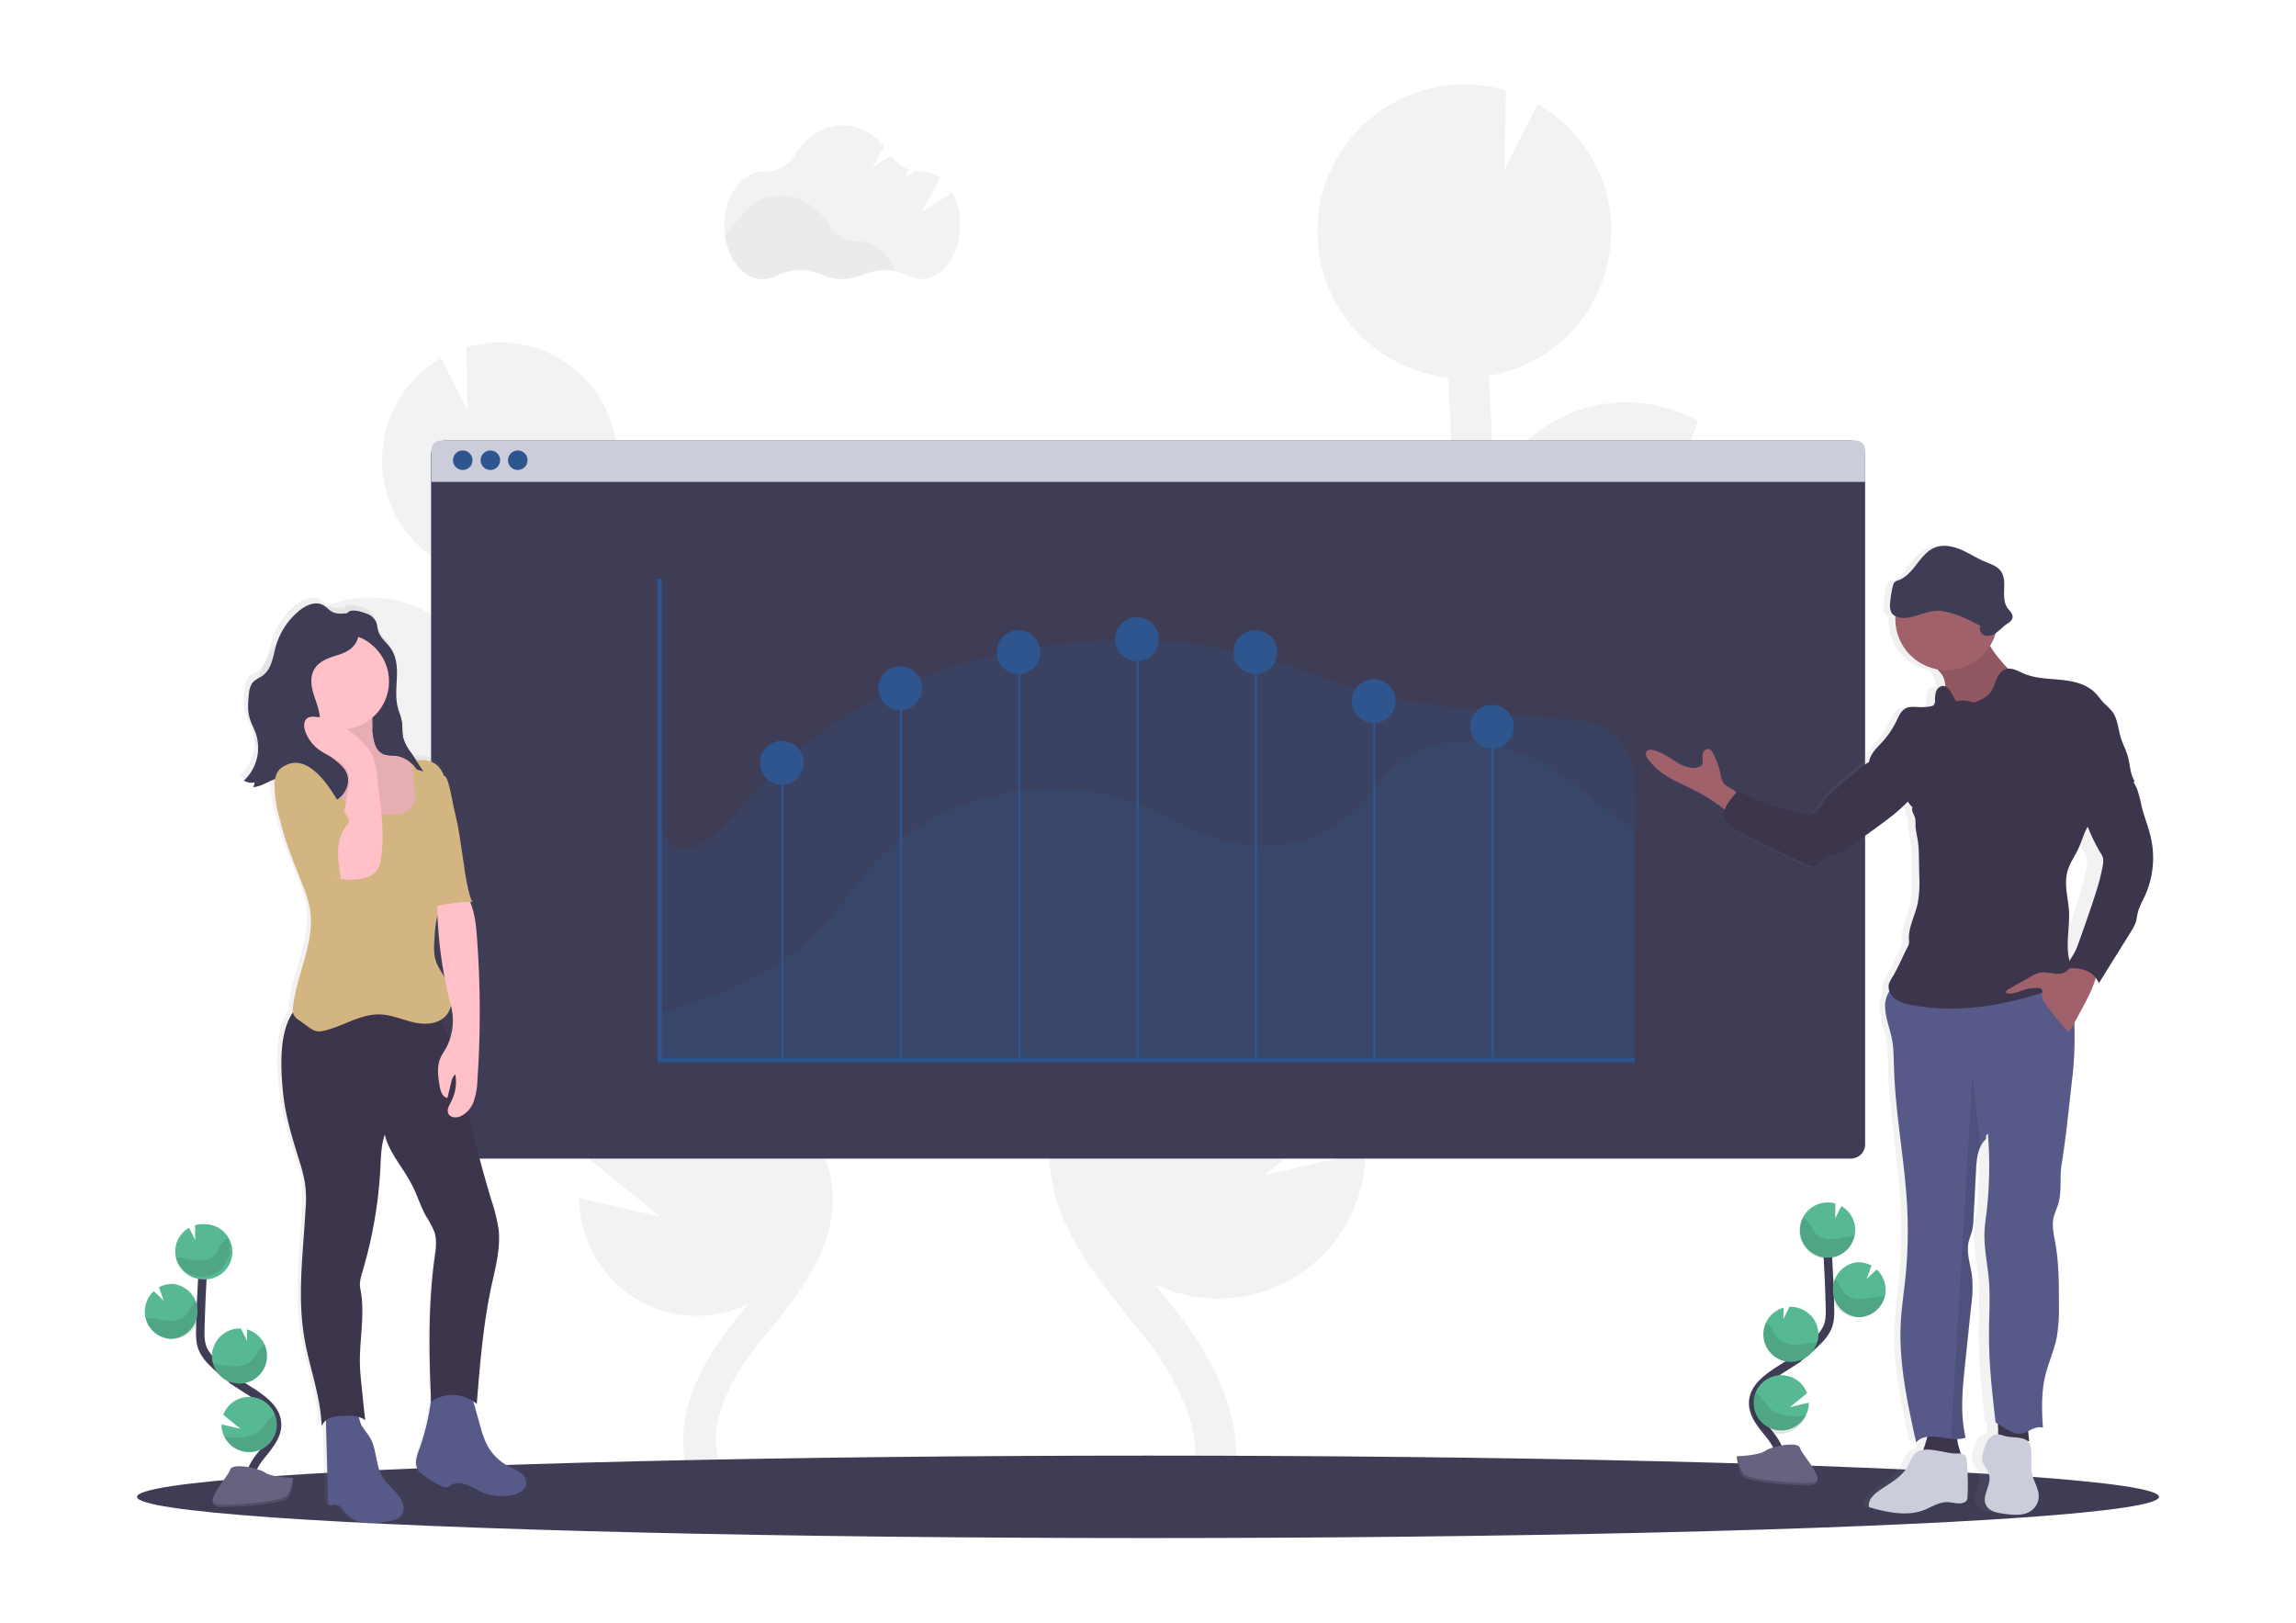 <svg id="Layer_1" data-name="Layer 1" xmlns="http://www.w3.org/2000/svg" xmlns:xlink="http://www.w3.org/1999/xlink" viewBox="0 0 1080.56 763.53"><defs><style>.cls-1{fill:#f2f2f2;}.cls-2{opacity:0.03;}.cls-13,.cls-2,.cls-20,.cls-6{isolation:isolate;}.cls-3{fill:#3f3d56;}.cls-4{fill:#cbceda;}.cls-5,.cls-6{fill:#2e558e;}.cls-20,.cls-6{opacity:0.2;}.cls-17,.cls-7,.cls-8{fill:none;stroke-miterlimit:10;}.cls-7,.cls-8{stroke:#2e558e;}.cls-7{stroke-width:2px;}.cls-9{fill:url(#linear-gradient);}.cls-10{fill:#575a89;}.cls-11{fill:#3c354c;}.cls-12{fill:#ffc1c7;}.cls-13{opacity:0.1;}.cls-14{fill:#d3b581;}.cls-15{fill:url(#linear-gradient-2);}.cls-16{fill:#a0616a;}.cls-17{stroke:#3f3d56;stroke-width:4px;}.cls-18{fill:#57b894;}.cls-19{fill:#656380;}</style><linearGradient id="linear-gradient" x1="1740.51" y1="1202.72" x2="1740.51" y2="1203.83" gradientTransform="translate(-210752.95 -469439.34) scale(121.19 390.29)" gradientUnits="userSpaceOnUse"><stop offset="0" stop-color="gray" stop-opacity="0.25"/><stop offset="0.54" stop-color="gray" stop-opacity="0.12"/><stop offset="1" stop-color="gray" stop-opacity="0.1"/></linearGradient><linearGradient id="linear-gradient-2" x1="1747.22" y1="1202.86" x2="1747.22" y2="1203.98" gradientTransform="translate(-357492.48 -490366.38) scale(205.12 407.65)" xlink:href="#linear-gradient"/></defs><g id="Group_1" data-name="Group 1"><path id="Path_1" data-name="Path 1" class="cls-1" d="M448.18,90.57l-14.4,9.1,8.7-15.9a13.82,13.82,0,0,0-8.7-3.1h-.2c-1,0-2-.1-3-.2l-4.9,3.1,2.1-3.8a17.17,17.17,0,0,1-8.5-6.5l-8.7,5.6,5.5-10c-5.1-6.1-12-9.9-19.5-9.9-9.1,0-17.1,5.4-22.3,13.8a16.75,16.75,0,0,1-14.8,8H359c-10,0-18.1,11.3-18.1,25.3s8.1,25.3,18.1,25.3a12.57,12.57,0,0,0,6.3-1.6,25.82,25.82,0,0,1,21.9-.4,23.15,23.15,0,0,0,18.6,0,26.09,26.09,0,0,1,21.7.4,13.5,13.5,0,0,0,6.2,1.5c10,0,18.1-11.3,18.1-25.3A28.93,28.93,0,0,0,448.18,90.57Z"/><path id="Path_2" data-name="Path 2" class="cls-2" d="M421.18,127.67a26.61,26.61,0,0,0-15.5,1.7,23.15,23.15,0,0,1-18.6,0,26.19,26.19,0,0,0-21.9.4,13.7,13.7,0,0,1-6.3,1.6c-8.9,0-16.3-9-17.8-20.8a15.51,15.51,0,0,0,4.4-4.8c5.2-8.4,13.3-13.8,22.3-13.8s17,5.3,22.2,13.6a17.17,17.17,0,0,0,14.8,8.1h.2C412.08,113.77,418.18,119.37,421.18,127.67Z"/><path id="Path_3" data-name="Path 3" class="cls-1" d="M325.58,485.27l-5.8-3.6a16.29,16.29,0,0,1-1.7-1.1,55.38,55.38,0,0,0,5.6-107.9l.3,22.8-12.5-24.8h-.2a55.37,55.37,0,0,0-57.9,52.8c-.1,1.1,0,2.1,0,3.1a69.11,69.11,0,0,1-11-16.2c-5.3-11.8-5.4-25.3-5-41.6.8-32.3,2.2-64.9,4-97.3a55.32,55.32,0,0,0,49.2-52.4c.1-1.7,0-3.4,0-5a4.87,4.87,0,0,0-.1-1.2c-.1-1.6-.3-3.2-.5-4.8,0-.3-.1-.5-.1-.8-.2-1.3-.5-2.6-.8-3.9a5.73,5.73,0,0,0-.4-1.4c-.4-1.4-.8-2.8-1.3-4.2a7.84,7.84,0,0,1-.5-1.4c-.4-1-.8-2-1.3-3-.2-.5-.5-1-.7-1.5-.1-.1-.1-.3-.2-.4h0a55.51,55.51,0,0,0-65.1-28.1l.4,29.7-12.4-24.5a55.21,55.21,0,0,0-26.5,59.7H181l.3,1.2c.2.7.4,1.4.6,2.2s.6,1.9.9,2.8c.2.7.5,1.4.7,2,.4,1,.8,1.9,1.2,2.9.2.6.5,1.1.7,1.7.7,1.4,1.5,2.8,2.3,4.2.3.5.6.9.9,1.4a26.1,26.1,0,0,0,1.9,2.7c.4.5.8,1.1,1.2,1.6.6.8,1.2,1.5,1.9,2.3.5.5.9,1,1.4,1.5l2.1,2.1,1.4,1.4c.8.7,1.7,1.4,2.5,2.1l1.3,1c1.3.9,2.7,1.9,4.1,2.8a3,3,0,0,0,.8.4c1.2.7,2.4,1.3,3.6,1.9a11.11,11.11,0,0,0,1.6.7c1,.4,2,.9,3,1.3l1.9.6c1,.3,2.1.7,3.1.9.6.2,1.2.3,1.9.5,1.1.3,2.3.5,3.5.7h.2c-.8,13.7-1.4,27.4-2,41.1a55.44,55.44,0,0,0-74-25.6c-1,.5-1.9,1-2.9,1.5l9.8,26.8-20.2-19.3a55.37,55.37,0,0,0-17.9,38.3,52.64,52.64,0,0,0,1.4,15.3,55.42,55.42,0,0,0,101.9,15c0,1.4-.1,2.8-.1,4.2-.4,14.4-.8,32.3,6.3,48.3,4.9,10.8,12.7,19.6,20.4,27.5,5,5.1,10.2,10.1,15.6,14.9a55.66,55.66,0,0,0,20,16.7c8.8,6.8,17.9,13.1,27.3,19l5.9,3.6c5.3,3.3,10.7,6.6,16,10.1a26.35,26.35,0,0,0-2.8-.2,55.57,55.57,0,0,0-54.6,36.1l34.6,28.1-38.1-8.8a55.48,55.48,0,0,0,55.5,55.4,54.73,54.73,0,0,0,23.9-5.5l-2.5,3.2c-1.7,2.1-3.4,4.2-5,6.3-22.5,28.5-28.8,55.6-17.6,76.3l13.6-7.3c-10.9-20.1,5.4-45.8,16.1-59.4,1.6-2.1,3.3-4.1,5-6.2,14.4-17.9,30.7-38.2,30.3-63C391.18,526,354.88,503.37,325.58,485.27Z"/><path id="Path_4" data-name="Path 4" class="cls-1" d="M576.38,444.27l7.3-4.5c.7-.4,1.4-.9,2.1-1.3a69.07,69.07,0,0,1-6.9-134.6l-.4,28.5,15.6-31h.2a69.17,69.17,0,0,1,72.3,65.8c.1,1.3,0,2.6,0,3.9,5.5-6.2,10.4-12.9,13.7-20.2,6.6-14.8,6.8-31.5,6.2-51.8-1-40.3-2.8-80.9-5-121.4a69.12,69.12,0,0,1-61.4-65.4q-.15-3.15,0-6.3a9.15,9.15,0,0,1,.1-1.6q.15-3,.6-6a2.92,2.92,0,0,1,.2-.9c.3-1.7.6-3.3,1-4.9a18,18,0,0,1,.5-1.9c.5-1.8,1-3.5,1.6-5.2a12.2,12.2,0,0,1,.7-1.7c.5-1.3,1-2.5,1.6-3.7.3-.6.6-1.3.9-1.9.1-.2.1-.3.2-.5h0a69.17,69.17,0,0,1,81.2-35.1l-.5,37L723.68,49a68.72,68.72,0,0,1,33,74.5h.1c-.1.5-.3.9-.4,1.4-.2.9-.5,1.9-.7,2.7a33.82,33.82,0,0,1-1.1,3.4c-.3.9-.6,1.7-.9,2.5l-1.5,3.6-.9,2.1c-.9,1.8-1.9,3.5-2.9,5.2-.4.6-.8,1.2-1.1,1.7-.7,1.1-1.5,2.3-2.3,3.4-.5.7-1,1.3-1.5,2-.8.9-1.5,1.9-2.3,2.8-.6.6-1.2,1.3-1.7,1.9a31.89,31.89,0,0,1-2.6,2.6c-.6.6-1.2,1.1-1.9,1.7a40.31,40.31,0,0,1-3.2,2.6l-1.6,1.3a45.2,45.2,0,0,1-5.1,3.4c-.3.2-.7.4-1,.6a38.83,38.83,0,0,1-4.5,2.4c-.7.3-1.3.6-2,.9-1.2.6-2.5,1.1-3.8,1.6a20.94,20.94,0,0,1-2.3.8l-3.9,1.2-2.3.6-4.3.9-.3.1c1,17.1,1.8,34.2,2.5,51.3a69,69,0,0,1,92.3-31.9h0c1.2.6,2.4,1.2,3.6,1.9L787,231.67l25.1-24.1a68.62,68.62,0,0,1,22.3,47.7,71.21,71.21,0,0,1-1.7,19,69.17,69.17,0,0,1-127.2,18.8c0,1.7.1,3.5.2,5.2.5,18,1,40.3-7.9,60.2-6.1,13.5-15.8,24.5-25.5,34.3-6.3,6.4-12.8,12.6-19.4,18.6a70,70,0,0,1-25,20.8c-11,8.4-22.3,16.4-34,23.7l-7.3,4.6c-6.6,4.1-13.3,8.3-19.9,12.6l3.5-.3a69.21,69.21,0,0,1,68.1,45L595.08,553l47.5-11a69.29,69.29,0,0,1-69.3,69.1,68.42,68.42,0,0,1-29.8-6.8c1.1,1.3,2.1,2.7,3.2,4,2.1,2.6,4.2,5.3,6.3,7.9,28.1,35.6,35.9,69.4,22,95.2l-16.9-9.1c13.5-25.1-6.8-57.2-20.2-74.1-2-2.6-4.1-5.1-6.2-7.7-18-22.3-38.3-47.6-37.8-78.6C494.58,495.07,539.88,466.87,576.38,444.27Z"/><path id="Path_5" data-name="Path 5" class="cls-3" d="M877.78,214v324.5a6.7,6.7,0,0,1-6.7,6.7H209.58a6.7,6.7,0,0,1-6.7-6.7V214a6.7,6.7,0,0,1,6.7-6.7h661.5A6.7,6.7,0,0,1,877.78,214Z"/><path id="Path_6" data-name="Path 6" class="cls-4" d="M877.78,211.77v15H203v-15a4.48,4.48,0,0,1,4.5-4.5h665.9A4.46,4.46,0,0,1,877.78,211.77Z"/><circle id="Ellipse_1" data-name="Ellipse 1" class="cls-5" cx="217.78" cy="216.57" r="4.6"/><circle id="Ellipse_2" data-name="Ellipse 2" class="cls-5" cx="230.78" cy="216.57" r="4.6"/><circle id="Ellipse_3" data-name="Ellipse 3" class="cls-5" cx="243.68" cy="216.57" r="4.6"/><path id="Path_7" data-name="Path 7" class="cls-6" d="M769.28,444.27V500l-458.4.2-.4-111.4c4.8,14.3,16.8,16.8,37.8-8.3,51.4-61.4,121.3-77.6,175.4-79.3,37-1.2,74,6.5,109.2,21.7,14.6,6.3,72.5,13.1,110.7,16.2a27.59,27.59,0,0,1,25.5,27.5Z"/><path id="Path_8" data-name="Path 8" class="cls-6" d="M769.28,389.77v110.7H310.48v-24.1c13.1-3.3,62.2-16,85.7-51.1,28.1-42,66.4-53.1,96-54.2,20.3-.8,40.5,4.4,59.7,14.8,21.7,11.7,63.5,25.8,95.2-15.2,35.1-45.3,89.1-8,102.7,5.8C754.78,381.37,769.28,389.77,769.28,389.77Z"/><path id="Path_9" data-name="Path 9" class="cls-7" d="M310.48,272.37v226.4h458.8"/><line id="Line_1" data-name="Line 1" class="cls-8" x1="368.28" y1="498.77" x2="368.28" y2="360.77"/><line id="Line_2" data-name="Line 2" class="cls-8" x1="423.98" y1="498.77" x2="423.98" y2="323.87"/><line id="Line_3" data-name="Line 3" class="cls-8" x1="479.68" y1="498.77" x2="479.68" y2="306.27"/><line id="Line_4" data-name="Line 4" class="cls-8" x1="535.38" y1="498.77" x2="535.38" y2="300.77"/><line id="Line_5" data-name="Line 5" class="cls-8" x1="591.08" y1="498.77" x2="591.08" y2="306.87"/><line id="Line_6" data-name="Line 6" class="cls-8" x1="646.78" y1="498.77" x2="646.78" y2="329.27"/><line id="Line_7" data-name="Line 7" class="cls-8" x1="702.48" y1="498.77" x2="702.48" y2="340.77"/><circle id="Ellipse_4" data-name="Ellipse 4" class="cls-5" cx="367.98" cy="358.97" r="10.3"/><circle id="Ellipse_5" data-name="Ellipse 5" class="cls-5" cx="423.68" cy="323.87" r="10.3"/><circle id="Ellipse_6" data-name="Ellipse 6" class="cls-5" cx="479.38" cy="306.87" r="10.3"/><circle id="Ellipse_7" data-name="Ellipse 7" class="cls-5" cx="535.08" cy="300.77" r="10.3"/><circle id="Ellipse_8" data-name="Ellipse 8" class="cls-5" cx="590.78" cy="306.87" r="10.3"/><circle id="Ellipse_9" data-name="Ellipse 9" class="cls-5" cx="646.48" cy="329.87" r="10.3"/><circle id="Ellipse_10" data-name="Ellipse 10" class="cls-5" cx="702.18" cy="341.97" r="10.3"/><ellipse id="Ellipse_11" data-name="Ellipse 11" class="cls-3" cx="540.28" cy="704.37" rx="475.8" ry="19.4"/><path id="Path_10" data-name="Path 10" class="cls-9" d="M117.68,366.27a3.49,3.49,0,0,1-.8,2.2c3.7-.1,7-2.5,10.4-3.7-.6,3.6,0,7.8.5,10.9a42.68,42.68,0,0,0,2.2,8.7c2.3,10.1,6.6,20,10.4,29.6a60.85,60.85,0,0,1,3.7,11.9c2.6,15.6-6.4,30.7-8.1,46.4a11.3,11.3,0,0,0,0,2.6,1.76,1.76,0,0,0-.4.5c-6.3,9.6-5.5,25.8-4.3,37.2s4.7,22.4,8.2,33.4a70.4,70.4,0,0,1,2.4,9.3,70.42,70.42,0,0,1,.3,13c-1.1,20.1-4,40.4-.6,60.2,2.4,14.4,7.7,27.6,8.3,42.2a6.9,6.9,0,0,1,2-2.8l1,38.4a2.17,2.17,0,0,0,.7,1.9c.7.5,1.6,0,2.5-.1,2.4-.3,4,2.4,5.6,4.2a14.63,14.63,0,0,0,9.9,4.4,45.09,45.09,0,0,0,11-1,8.73,8.73,0,0,0,4.8-1.9,5.9,5.9,0,0,0,1.6-5.1c-.7-5.7-6.8-8.9-9.9-13.7-3.6-5.7-2.8-13.3-6.3-19.1-1.2-2-2.9-3.6-4-5.7a29.72,29.72,0,0,1-1.3-3.9,9.87,9.87,0,0,1,3.1,1.5c-.3-3-.7-6-1-9l-.1-1.3c-.5-4.1-.9-8.1-1.3-12.2-1.1-13.4,2.7-26.5,0-39.7-.6-2.8.3-5.7,1.2-8.4a210.34,210.34,0,0,0,8.5-47.8c.3-5.7.3-11.2,2.2-16.7,2.1,8.7,8.8,15.6,13,23.7,2.6,5,4.2,10.5,7,15.3,1.4,2.4,3,4.6,3.9,7.2,1.3,4,.6,8.4,0,12.6-3,21.8-2.7,43.9-1.7,65.8a104.64,104.64,0,0,1-5.7,24.6c-1.1,3.1-2.4,6.8-.6,9.6a11.56,11.56,0,0,0,2.8,2.6,63,63,0,0,0,8.3,5,4.35,4.35,0,0,0,2.9.7,7.57,7.57,0,0,0,1.8-.9c2.2-1.4,5.2-1.1,7.6-.3s4.7,2.3,7.1,3.4a23.79,23.79,0,0,0,16,1.1c2.2-.6,4.6-1.8,5.3-4s-.6-4.5-2.4-6a35.06,35.06,0,0,0-6-3.3,24.28,24.28,0,0,1-10.4-10.4,49.52,49.52,0,0,1-3.3-9.1c-1.1-3.8-2.1-7.6-3.2-11.3a10.92,10.92,0,0,1,1.7,1.3c1.5-18.7,3-37.5,7-55.8,1.9-8.8,4.4-17.6,3.4-26.6a70.4,70.4,0,0,0-3.4-13.7c-4.3-14.1-8.1-28.3-11.3-42.6a14.58,14.58,0,0,0,2.8-4.6,36.65,36.65,0,0,0,1.7-9.8,462.22,462.22,0,0,0-.2-67.6c-.4-5.7-1.1-11.7-3.3-16.9h1.3c-1.6,0-4.1-15.5-4.4-17.3-1-6-1.8-12-2.9-18-.5-2.9-1.1-5.8-1.9-8.7-.5-1.9-2.5-13.7-4.1-15.1-.2-.1-.4-.3-.6-.3a11.2,11.2,0,0,0-4.9-6.4c-2.6-1.4-5.6-1.5-8.6-1.3-.8-1.2-1.7-2.5-2.5-3.7a20.43,20.43,0,0,1-3.5-6.7,15.46,15.46,0,0,1-.4-3.1,14.77,14.77,0,0,0-.1-2.1v-1a14.92,14.92,0,0,0-.2-2.1h0a10.46,10.46,0,0,0-.4-1.7c-.1-.2-.1-.5-.2-.7-.4-1.4-.9-2.8-1.3-4.2-1.1-4.5-.6-9.3-.4-14s-.1-9.6-2.8-13.6c-1.9-2.9-5-5-6.1-8.3-.5-1.6-.5-3.3-1.2-4.8a7.66,7.66,0,0,0-4.2-3.5c-2.1-.9-6.3-2.1-8.5-1.1a3.13,3.13,0,0,0-1.1.9c-2.4.1-4.8.4-6.9-.6-1.6-.8-2.8-2.3-4.3-3.2-3.7-2.1-8.4,0-11.7,2.7a34.25,34.25,0,0,0-11,16.5c-1.5,5-2.1,10.9-6.2,14-1.7,1.3-4,2-5.2,3.8a9.56,9.56,0,0,0-1.4,4.7c-.4,3.8-.8,7.7.2,11.4.8,2.8,2.2,5.3,3.2,8a20.89,20.89,0,0,1-5.8,21.9A5.19,5.19,0,0,0,117.68,366.27Zm89,112.3a9.82,9.82,0,0,0,5-6.6c.1.4.2.7.3,1.1a26,26,0,0,1-.7,14.6,45.74,45.74,0,0,0-4.6-9.1Zm1.9-20.5a44.28,44.28,0,0,1-3.9-7.1c-1.4-4-1.1-8.3-.8-12.6a63.23,63.23,0,0,1,1.3-9.6,219,219,0,0,0,3.4,29.3Z"/><path id="Path_11" data-name="Path 11" class="cls-3" d="M172.78,288.87a7.45,7.45,0,0,1,4.1,3.5c.7,1.5.7,3.2,1.2,4.7,1,3.3,4.1,5.4,6,8.3,2.6,3.9,2.9,8.8,2.7,13.5s-.7,9.4.4,13.9c.5,2.2,1.5,4.3,1.9,6.5.5,2.7.1,5.6.8,8.2a21,21,0,0,0,3.5,6.6l6,8.8a71.94,71.94,0,0,1-7.9-2.4,14.31,14.31,0,0,0,4.3,6.5l-4.4-5.3a13.43,13.43,0,0,0-3.2-3.1,16.65,16.65,0,0,0-5.3-1.4c-3.5-.7-6.9-2.5-8.6-5.6-2.2-4.1-.8-9.3-2.1-13.9-.9-3.3-3.2-6-4.8-9.1-3.6-6.9-3.3-15.1-4.5-22.8a79.48,79.48,0,0,1-1.2-9.8c0-2.4.2-7.1,2.8-8.3C166.58,286.67,170.68,288,172.78,288.87Z"/><path id="Path_12" data-name="Path 12" class="cls-10" d="M221.28,654.17l4.6,16.4a49.17,49.17,0,0,0,3.2,9.1,24.14,24.14,0,0,0,10.2,10.3,34.18,34.18,0,0,1,5.9,3.3c1.7,1.4,3,3.8,2.3,5.9s-3,3.4-5.2,4a24.17,24.17,0,0,1-15.7-1.1c-2.4-1-4.6-2.5-7-3.4s-5.3-1.1-7.5.3a5.56,5.56,0,0,1-1.7.9,4.35,4.35,0,0,1-2.9-.7,60.75,60.75,0,0,1-8.1-5,8.39,8.39,0,0,1-2.7-2.6c-1.8-2.8-.5-6.5.6-9.5a106.31,106.31,0,0,0,5.8-25.4,3.23,3.23,0,0,1,.8-2.1,3.08,3.08,0,0,1,1.3-.3l19.8-.9"/><path id="Path_13" data-name="Path 13" class="cls-10" d="M170.08,670.57c1.1,2,2.7,3.7,3.9,5.7,3.5,5.7,2.6,13.3,6.2,19,3,4.8,9,8,9.7,13.6a5.79,5.79,0,0,1-1.6,5,9.09,9.09,0,0,1-4.7,1.8,43.48,43.48,0,0,1-10.8,1,13.93,13.93,0,0,1-9.7-4.4c-1.6-1.9-3.1-4.5-5.6-4.2-.8.1-1.7.6-2.4.1a2.28,2.28,0,0,1-.7-1.9l-1.1-42.1c3.5-.4,9.6-1.8,13-.6C169.18,664.77,168.78,668.07,170.08,670.57Z"/><path id="Path_14" data-name="Path 14" class="cls-11" d="M204.58,476.07c8.5,10.6,11.1,24.7,13.8,38,3.5,17.2,7.9,34.2,13,51.1a79.32,79.32,0,0,1,3.3,13.6c.9,8.9-1.5,17.7-3.4,26.4-3.9,18.2-5.4,36.9-6.9,55.5a17.58,17.58,0,0,0-21.5-1.1c-1-22.4-1.4-45.1,1.6-67.3.6-4.2,1.3-8.5,0-12.5a41.35,41.35,0,0,0-3.8-7.2c-2.8-4.9-4.3-10.3-6.9-15.2-4.1-8-10.6-14.8-12.7-23.5-1.8,5.4-1.8,10.9-2.1,16.6a208.33,208.33,0,0,1-8.3,47.6c-.8,2.7-1.7,5.6-1.1,8.3,2.6,13.1-1.1,26.2,0,39.5.3,4,.8,8.1,1.2,12.1l.1,1.3,1,9c-3.7-2.5-7.6-2.2-12.1-1.9a13.17,13.17,0,0,0-4.4.8,7.15,7.15,0,0,0-4,4c-.5-14.5-5.8-27.6-8.2-41.9-3.3-19.7-.5-39.9.6-59.9a55.7,55.7,0,0,0-.3-12.9,78.86,78.86,0,0,0-2.3-9.3c-3.4-10.9-6.9-21.9-8-33.2s-1.9-27.4,4.3-37c1.9-3,6.6-1.6,9.6-3.6a23,23,0,0,1,7.6-3.1C170.88,466.37,188.08,474.57,204.58,476.07Z"/><path id="Path_15" data-name="Path 15" class="cls-12" d="M175.38,344.27c.4,4,1.2,8.8,4.9,10.5,2.1.9,4.5.6,6.8,1,4.3.7,7.8,4,9.8,7.8s2.7,8.2,3.1,12.5c.6,5.4.8,11.2-2.2,15.8-2.4,3.7-6.5,5.9-10.8,7.1a29.94,29.94,0,0,1-25.1-4.6,61.52,61.52,0,0,1-9.3-9.1c-6.1-7.2-12.3-15-13.6-24.3-.1-1.1-.1-2.4.7-3a3.44,3.44,0,0,1,2-.4l5.9.1c1.5,0,3.2,0,4.2-1.1s.9-2.5.9-3.9l-.4-17.1a2.54,2.54,0,0,1,.4-1.7,3,3,0,0,1,1.4-.6c3.2-.5,6.6,0,9.8-.9,3-.8,7.8-4.3,10-.7C175.78,334.57,175.08,340.87,175.38,344.27Z"/><path id="Path_16" data-name="Path 16" class="cls-13" d="M175.38,344.27c.4,4,1.2,8.8,4.9,10.5,2.1.9,4.5.6,6.8,1,4.3.7,7.8,4,9.8,7.8s2.7,8.2,3.1,12.5c.6,5.4.8,11.2-2.2,15.8-2.4,3.7-6.5,5.9-10.8,7.1a29.94,29.94,0,0,1-25.1-4.6,61.52,61.52,0,0,1-9.3-9.1c-6.1-7.2-12.3-15-13.6-24.3-.1-1.1-.1-2.4.7-3a3.44,3.44,0,0,1,2-.4l5.9.1c1.5,0,3.2,0,4.2-1.1s.9-2.5.9-3.9l-.4-17.1a2.54,2.54,0,0,1,.4-1.7,3,3,0,0,1,1.4-.6c3.2-.5,6.6,0,9.8-.9,3-.8,7.8-4.3,10-.7C175.78,334.57,175.08,340.87,175.38,344.27Z"/><circle id="Ellipse_12" data-name="Ellipse 12" class="cls-12" cx="160.58" cy="320.67" r="22.5"/><path id="Path_17" data-name="Path 17" class="cls-14" d="M184.78,383.27c3.6.1,7.7-.9,9.5-4.1,1.2-2.2,1-4.8.8-7.3l-1.3-13.9c3.5-.4,7.3-.7,10.4,1.1,4.1,2.3,5.6,7.5,6,12.2.9,8.8-.5,17.7-.1,26.5.4,7.4,2.1,15.1-.1,22.2-.9,3-2.5,5.7-3.5,8.6a51.1,51.1,0,0,0-1.9,11.6c-.3,4.2-.7,8.6.7,12.5,1.2,3.3,3.5,6.1,5.1,9.3,2.7,5.2,3.3,12.1-.8,16.3-3.7,3.8-9.8,4-15,2.8s-10.2-3.5-15.5-3.7c-9.4-.4-17.7,5.7-26.8,7.7a7.73,7.73,0,0,1-3.7.1,10.81,10.81,0,0,1-3-1.6l-5-3.6a6.42,6.42,0,0,1-2.4-2.5,6.9,6.9,0,0,1-.3-3.5c1.7-15.6,10.5-30.6,8-46.1a59.65,59.65,0,0,0-3.6-11.8c-6.4-16.3-14-33.2-11.5-50.5.5-3.8,1.7-7.7,4.3-10.6s7.1-4.2,10.5-2.4,4.6,5.9,6.1,9.4a42.93,42.93,0,0,0,13.4,17.3c2.5,1.9,5.5,4.3,8.7,4.4C177.38,383.47,181.08,383.17,184.78,383.27Z"/><path id="Path_18" data-name="Path 18" class="cls-12" d="M217.38,418.27c5.5,6.1,6.5,14.8,7.1,22.9a471,471,0,0,1,.2,67.2,33.09,33.09,0,0,1-1.7,9.8,12.32,12.32,0,0,1-6.4,7.2c-2,.8-4.7.6-5.6-1.4-.8-1.8.4-3.7,1.3-5.5a20,20,0,0,0,2-12.9,6.34,6.34,0,0,0-1.9,3.6l-1.8,7.5c-2.4-.4-3.3-3.3-3.7-5.7-.7-4.4-1.4-9,.4-13.1.9-2.2,2.5-4,3.4-6.2a27.41,27.41,0,0,0,1.8-17.4,201.89,201.89,0,0,1-6.6-59.4A25.13,25.13,0,0,0,217.38,418.27Z"/><path id="Path_19" data-name="Path 19" class="cls-14" d="M222.58,424.37a89,89,0,0,0-19.9,2.6c-.9-4.2-.4-8.6,0-13l2.9-29.6c.2-2.2-.2-22.3,4.1-18.8,1.6,1.3,3.5,13.1,4,15,.7,2.9,1.3,5.7,1.9,8.6,1.1,6,1.8,12,2.8,17.9C218.48,409,221,424.37,222.58,424.37Z"/><path id="Path_20" data-name="Path 20" class="cls-3" d="M169.18,292a3.51,3.51,0,0,0-.5-2,3.83,3.83,0,0,0-2.4-1.3c-3.3-.5-6.8.8-9.8-.7-1.6-.8-2.7-2.3-4.3-3.2-3.7-2.1-8.3,0-11.5,2.7a33.6,33.6,0,0,0-10.8,16.4c-1.4,5-2,10.8-6.1,13.9-1.7,1.3-3.9,2-5.2,3.8a10.72,10.72,0,0,0-1.4,4.6c-.4,3.8-.8,7.7.2,11.3.7,2.8,2.2,5.2,3.1,7.9a21.09,21.09,0,0,1-5.7,21.9,6.79,6.79,0,0,0,5,.9,4.1,4.1,0,0,1-.7,2.2c5.3-.2,9.8-5.3,15-4.2,3.9.9,6.1,4.9,9.1,7.7,3.8,3.6,9.7,5,14.4,2.9s7.6-8.1,5.6-12.9c-2.3-5.5-9.4-7.6-11.8-13-1.9-4.2-.5-9-.9-13.6-.3-3.9-2-7.6-3.1-11.4s-1.4-8.1.8-11.4c2.3-3.5,6.6-4.9,10.6-6.2C167.78,305.57,169.48,301.07,169.18,292Z"/><path id="Path_21" data-name="Path 21" class="cls-12" d="M163.58,373c.6-3.1,1.3-6.5.1-9.5-2.1-5.6-9-7.3-13.8-10.9a17.78,17.78,0,0,1-6.1-8.2c-.9-2.3-1-5.4,1.1-6.6a4.85,4.85,0,0,1,2.7-.5c7.4.2,14.2,4.2,19.9,9,3.3,2.8,6.5,6,8.1,10a34.38,34.38,0,0,1,1.9,9l1.2,10.1a170,170,0,0,1,1.4,17.4,83.86,83.86,0,0,1-.6,10,14.27,14.27,0,0,1-2.1,6.7c-2.6,3.6-7.5,4.4-11.9,4.5a21,21,0,0,1-5-.3c-7.3-1.6-12.9-11.9-7.4-18.2,2.4-2.7,5.9-2.8,7.2-6.5C162.08,384.07,162.58,378.07,163.58,373Z"/><path id="Path_22" data-name="Path 22" class="cls-14" d="M157.68,374.77l5.8,9.5a4.59,4.59,0,0,1,.7,1.6c.2,1.2-.8,2.3-1.5,3.3-5,6.8-3.7,16.2-2.2,24.5a44.23,44.23,0,0,1-30.6-36c-.7-5-1.9-13.1,2.5-16.3C143,353.57,152.68,366.67,157.68,374.77Z"/><path id="Path_23" data-name="Path 23" class="cls-3" d="M187.08,355.77c-2.3-.4-4.7,0-6.8-1-3.7-1.7-4.5-6.5-4.9-10.5a4.87,4.87,0,0,0-.1-1.2,30,30,0,0,1,4.3-3.7,18.89,18.89,0,0,1,4.4-1.9l4.1-1.4a20.25,20.25,0,0,1,.9,3.3c.5,2.7.1,5.6.8,8.2a21,21,0,0,0,3.5,6.6l6,8.8a29.88,29.88,0,0,1-3.2-.9A14.23,14.23,0,0,0,187.08,355.77Z"/><path id="Path_24" data-name="Path 24" class="cls-15" d="M1004,394.77c-1.1-5.2-3.1-10.2-4.3-15.3a72,72,0,0,0-2-8,24.94,24.94,0,0,0-1.6-3.3l.6-.5c-1.9-3.2-2-7.3-2.9-10.9-.8-3.2-2.3-6-3.3-9.2-1.3-4.3-1.5-9.2-4.1-12.7-1.1-1.4-2.4-2.5-3.6-3.8-1.4-1.5-2.4-3.2-3.8-4.7-4-4.2-10-5.6-15.7-6.2s-11.5-.6-16.8-3c-2.2-1-4.5-2.4-6.8-2.2a26.41,26.41,0,0,1-3.5-4,62,62,0,0,1-4.7-6.7,22.44,22.44,0,0,0,2.5-6l.4-.3c1.5-1.1,2.8-2.6,4.2-3.7,1.3-.9,2.9-1.9,3.1-3.5s-1.4-2.9-2.3-4.3c-3.3-4.9.4-12.5-3.1-17.3-1.7-2.4-4.7-3.3-7.4-4.5-3.7-1.6-7-4-10.7-5.6s-7.9-2.4-11.6-.9c-6.9,2.9-9.4,12.7-16.4,15.3a3.74,3.74,0,0,0-2,1.2c-.9,1.4-2,9.7-1.8,11.4.3,2.3.8,3.4,2.4,4.2v1.5c0,11.8,8.2,21.6,18.9,23.6a18.31,18.31,0,0,1,2.6,3.6,13.28,13.28,0,0,1,.9,4.4,2.66,2.66,0,0,0-1.2-.3,3.53,3.53,0,0,0-2.9,2.6,15.09,15.09,0,0,0-.5,4.2,3,3,0,0,1-.8,2.4,3.58,3.58,0,0,1-1.1.4,20.87,20.87,0,0,1-4.3.4c-2.4,0-5-.6-7.1.6s-3.1,3.7-4.1,6a35.54,35.54,0,0,1-5.8,9c-2.6,3-5.8,5.8-6.5,9.8v.3c-2,.9-4.1,3.1-5.6,4.3a88,88,0,0,0-8,6.9c-2.6,2.5-6.1,5.6-7.7,9a12.59,12.59,0,0,1-3.2,3.7c-2.6,1.7-6,.8-9-.2-8.2-2.7-16.5-5.3-24.2-9.4a1.52,1.52,0,0,0-1.3-.3.92.92,0,0,0-.6.4c-.1-.1-.1-.2-.2-.3-2.1-2.2-5.3-2.4-6.5-5.8-.3-1.1-.5-2.2-.7-3.3a35.55,35.55,0,0,0-3.5-9.4,3.27,3.27,0,0,0-1.1-1.5,2.15,2.15,0,0,0-2.8.9,5.92,5.92,0,0,0-.6,3.2c.1,1.2.2,2.6-.6,3.5a3.46,3.46,0,0,1-1.2.7c-2.7.9-5.6.1-8.1-1.2s-4.7-3.1-7.2-4.5a36.21,36.21,0,0,0-4-1.9c-1.4-.6-3.4-1-4.2.4-.6,1.1,0,2.5.7,3.5a28.51,28.51,0,0,0,4.3,4.9c4.8,4.3,10.9,6.7,16.5,9.7a80.26,80.26,0,0,1,13.9,9.3,4.67,4.67,0,0,0-.3,1.7,7.67,7.67,0,0,0,2.6,5.8,23.19,23.19,0,0,0,5.3,3.5c9.8,5.1,19.7,10.1,29.6,14.9a4.76,4.76,0,0,0,2.1.7c2,0,3.3-2.1,4.9-3.4s3.7-1.6,5.7-2.3c3.5-1.2,6.5-3.5,9.5-5.7l9.5-7.2a102.72,102.72,0,0,0,13.7-11.8,8.26,8.26,0,0,0,2.1,2.8c-.8,1.7.8,3.5,1.2,5.4a22.88,22.88,0,0,1,.1,3.7,45.07,45.07,0,0,0,.9,5.3,42.46,42.46,0,0,1,.6,8.7c0,3.2.1,6.5.1,9.7a58,58,0,0,1-.7,12.5c-1.2,5.6-4.1,10.8-3.9,16.5a5.79,5.79,0,0,1-.3,3.2c-2.4,4.6-4.3,9.7-6.9,14.3a15.47,15.47,0,0,0-1.9,3.6,6.18,6.18,0,0,0,.4,4,13.86,13.86,0,0,0-1.7,6c-.2,5.2,1.9,10.2,2.9,15.3a99.74,99.74,0,0,1,1.1,14.4c.7,22.6,5.1,44.9,6,67.4a232.32,232.32,0,0,1-.9,31.2c-.7,6.7-1.7,13.3-2,20.1-1.1,19.1,2.9,38,6.9,56.7a7.29,7.29,0,0,1,4.7-2.5,52.56,52.56,0,0,1-1.8,6,6.3,6.3,0,0,0-2.7,1c-2.3,1.5-3.1,4.5-4.4,6.9-2.9,5.3-8.7,8.1-13.4,11.7-2.3,1.7-4.6,4.4-3.8,7.3,8.2,2.4,17.1,4.5,25,1.2,3.2-1.3,6.2-3.5,9.6-3.6,2.6-.1,5.3,1.1,7.8.3a2.4,2.4,0,0,0,1.5-1.1,4.06,4.06,0,0,0,.4-1.9,114.51,114.51,0,0,0-.1-13.1c-.2-3.7.2-6.5-2.8-7a38.59,38.59,0,0,1-1.7-5.8c0-.4-.1-.7-.1-1.1a21.05,21.05,0,0,0,2.5-.2,8.33,8.33,0,0,0,1.5-.4,12.86,12.86,0,0,1-.4-1.9,26.29,26.29,0,0,1-.6-3.9c-.2-1.3-.3-2.6-.4-3.9,0-.7-.1-1.3-.1-2-.1-1.3-.1-2.6-.1-3.9s0-2.6.1-3.9.1-2.6.2-3.9c.2-3.3.5-6.6.9-9.8.9-9.6,1.9-19.1,2.9-28.7a82.83,82.83,0,0,0,.6-8.6,46.08,46.08,0,0,0-.2-5.2c-.5-4.1-1.8-8.3-1.9-12.4a12.75,12.75,0,0,1,.1-2c.1-.7.2-1.4.3-2,.1-.4.2-.7.3-1.1.2-.7.5-1.4.7-2.2.1-.4.2-.7.3-1.1a26.48,26.48,0,0,0,.7-4.8c0-.5.1-1.1.1-1.6l1.1-22.6c.2-3.6.5-7.5,1.9-10.8a12.25,12.25,0,0,1,2.6-3.8c-.3-.8,0-2.1.8-2.3a199.92,199.92,0,0,1-.3,34.6c-.4,3.6-1,7.2-1.2,10.8-.4,8,1.4,15.9,2,23.9s0,16.2,0,24.3c-.1,13.9,1.5,27.8,3,41.7l.9.6c0,1.2.1,2.6.1,3.7a4.87,4.87,0,0,0,.1,1.2h-.4a5.59,5.59,0,0,0-4.3,2.8,18.68,18.68,0,0,0-2,5.1,11.33,11.33,0,0,0-.6,4.1c.4,2.6,2.6,4.6,3.2,7.2,1.1,4.7-3.5,9.8-1.4,14.1,1.3,2.8,4.7,3.5,7.6,4,4.5.7,9.6,1.3,13.1-1.7a8.94,8.94,0,0,0,3-6.7c0-3.4-2-6.4-2.9-9.7-1.2-4.6.6-10.7-1.3-14.9a4.73,4.73,0,0,0-.7-1.2h.7c-.2-1.5-.3-3.1-.5-4.6l1.6-.8a6.55,6.55,0,0,1,5.1-.8c-.6-8-.8-16.7,1-24.5,1.4-6.1,4-11.9,5.2-18.1a89.07,89.07,0,0,0,1-15.5c0-9.6,0-19.3-1.6-28.7-.6-3.8-1.6-7.6-.9-11.4.5-2.5,1.6-4.8,2.3-7.2,1.6-5.7.4-11.8,1.3-17.7,2.2-14,3.4-28.6,5-42.7a192.59,192.59,0,0,0,.9-24v-.1L973,475a82.41,82.41,0,0,0,6.2-14.3,10.08,10.08,0,0,1,1.2,2.3l14.6-24.3a19.47,19.47,0,0,0,2.2-4.6c.3-1.2.4-2.4.7-3.6.7-3.1,2.2-5.9,3.5-8.8A46.22,46.22,0,0,0,1004,394.77ZM982.18,407a96.31,96.31,0,0,1-2.8,11.8c-1.9,6.6-4.2,13.2-6.4,19.7l-1.9,5.6a27.77,27.77,0,0,1-2.9,6.3,10.93,10.93,0,0,0-.8,1.5c-2-7.4.2-15.7-.3-23.6-.3-6-2.2-12-.8-17.8.9-3.9,3.3-7.2,4.9-10.9,1.5-3.4,2.5-7.1,4.2-10.3,0,.1,0,.1.1.2a88.82,88.82,0,0,0,5.5,11.7,9,9,0,0,1,1.3,2.8,10.35,10.35,0,0,1-.1,3Z"/><path id="Path_25" data-name="Path 25" class="cls-16" d="M810.28,366.87a19.42,19.42,0,0,1-.7-3.3,38.11,38.11,0,0,0-3.6-9.4,3,3,0,0,0-1.2-1.5,2.27,2.27,0,0,0-2.9.9,5.13,5.13,0,0,0-.6,3.2c.1,1.2.3,2.6-.6,3.5a7.46,7.46,0,0,1-1.2.7c-2.8.9-5.9.1-8.5-1.2s-5-3.1-7.5-4.5a38.9,38.9,0,0,0-4.2-1.9c-1.5-.6-3.6-1-4.4.4-.7,1.1,0,2.5.8,3.5a29.75,29.75,0,0,0,4.5,4.9c5,4.3,11.4,6.7,17.3,9.7a88.41,88.41,0,0,1,18.3,12.5,3.64,3.64,0,0,0,.9-2.3c.4-2.4,2.4-7.1.4-9.2C814.78,370.47,811.48,370.27,810.28,366.87Z"/><path id="Path_26" data-name="Path 26" class="cls-11" d="M903.08,684.77a23.68,23.68,0,0,0,17.4,4.9c1.3-.2,2.8-.6,3.2-1.9a3.36,3.36,0,0,0-.2-2.2,35.31,35.31,0,0,1-2.2-7.2c-.3-2.2-.2-4.9-2.1-6.3-2.6-2-9.6-1.9-11.3,1.2C907.48,673.87,904.88,686.17,903.08,684.77Z"/><path id="Path_27" data-name="Path 27" class="cls-11" d="M940.38,673.77a1.88,1.88,0,0,0,1.3,2.2h.2a49.24,49.24,0,0,0,13.1,2.2l-.9-8.9a1.36,1.36,0,0,0-1.2-1.5h-.2c-2.6-.4-7.9-2.2-10.4-1.3C939.48,667.57,940.48,671.17,940.38,673.77Z"/><path id="Path_28" data-name="Path 28" class="cls-16" d="M914.58,318.57a15,15,0,0,1,1,5.9c.2,7.2-1,14.9-6,20.1,5.6-1.7,11.9-.7,17.2-3.2,2.5-1.2,4.5-3,6.8-4.4,4.1-2.6,8.9-3.8,13.1-6.1s8.2-6.1,8.4-10.9c-1.9-1.9-4.8-2.2-7.2-3.4-2.6-1.3-4.5-3.6-6.4-5.9a45.5,45.5,0,0,1-5.7-8.1,15.72,15.72,0,0,1-1.9-9.5c-4.7.9-8.2,5-12.6,6.7-1.7.7-3.6,1-5.3,1.8-2.4,1.1-7.3,4.9-7.4,7.8C908.68,312.67,913.28,315.77,914.58,318.57Z"/><path id="Path_29" data-name="Path 29" class="cls-13" d="M914.58,318.57a15,15,0,0,1,1,5.9c.2,7.2-1,14.9-6,20.1,5.6-1.7,11.9-.7,17.2-3.2,2.5-1.2,4.5-3,6.8-4.4,4.1-2.6,8.9-3.8,13.1-6.1s8.2-6.1,8.4-10.9c-1.9-1.9-4.8-2.2-7.2-3.4-2.6-1.3-4.5-3.6-6.4-5.9a45.5,45.5,0,0,1-5.7-8.1,15.72,15.72,0,0,1-1.9-9.5c-4.7.9-8.2,5-12.6,6.7-1.7.7-3.6,1-5.3,1.8-2.4,1.1-7.3,4.9-7.4,7.8C908.68,312.67,913.28,315.77,914.58,318.57Z"/><path id="Path_30" data-name="Path 30" class="cls-10" d="M975.48,505.57c-1.7,14.1-3,28.8-5.3,42.8-.9,5.9.2,12-1.4,17.8-.7,2.5-1.9,4.8-2.4,7.2-.7,3.8.2,7.7.9,11.5,1.7,9.5,1.7,19.2,1.7,28.8a80.26,80.26,0,0,1-1,15.5c-1.2,6.2-3.9,12-5.4,18.1-1.9,7.8-1.7,16.6-1.1,24.6-1.7-.6-3.7,0-5.4.8s-3.3,1.9-5.2,2c-2.5.2-4.8-1.1-7-2.4-1.6-1-3.1-1.9-4.7-2.9-1.6-13.9-3.2-27.8-3.1-41.8,0-8.1.6-16.3,0-24.4s-2.5-16-2.1-24c.2-3.6.8-7.2,1.2-10.9a191.56,191.56,0,0,0,.4-34.7c-.8.2-1.1,1.5-.8,2.3a12.9,12.9,0,0,0-2.8,3.8c-1.5,3.2-1.8,7.2-2,10.8l-1.2,22.7a27.36,27.36,0,0,1-.8,6.4c-.4,1.5-1,2.9-1.4,4.4-1.4,5.4.8,11,1.5,16.6a58,58,0,0,1-.4,13.8l-3,28.8c-1.1,10.5-2.1,21.2,0,31.5.1.6.3,1.3.4,1.9-.5.1-1,.3-1.6.4a17.53,17.53,0,0,1-5.6,0c-1.7-.2-3.5-.5-5.2-.7-4.1-.5-8.2-.6-10.9,2.5-4.1-18.7-8.3-37.7-7.2-56.9.4-6.7,1.4-13.4,2.1-20.1a217.86,217.86,0,0,0,1-31.3c-.9-22.6-5.6-45-6.3-67.7-.2-4.8-.1-9.7-1.1-14.4-1.1-5.1-3.2-10.2-3.1-15.4s4-11,9.3-10.7c14.6.8,27.9-7.2,42.4-8.6,6.6-.6,13.3-1.6,19.8-.4s13,4.9,15.6,11c1.4,3.3,1.5,7,1.6,10.6A174.92,174.92,0,0,1,975.48,505.57Z"/><path id="Path_31" data-name="Path 31" class="cls-4" d="M902.28,683.27c-2.4,1.5-3.2,4.5-4.6,7-3.1,5.3-9.1,8.1-14,11.7-2.4,1.8-4.8,4.4-4,7.3,8.6,2.4,17.9,4.5,26.1,1.2,3.3-1.3,6.5-3.5,10.1-3.6,2.7-.1,5.6,1.1,8.1.3a2.92,2.92,0,0,0,1.6-1.1,4.06,4.06,0,0,0,.4-1.9,114.51,114.51,0,0,0-.1-13.1c-.3-4.3.3-7.3-4.6-7.1C915.78,684.27,907.18,680.27,902.28,683.27Z"/><path id="Path_32" data-name="Path 32" class="cls-4" d="M943.28,675.67a11.43,11.43,0,0,0-3.2-.7,5.53,5.53,0,0,0-4.5,2.8,16.19,16.19,0,0,0-2.1,5.1,9.52,9.52,0,0,0-.6,4.1c.4,2.6,2.7,4.6,3.3,7.2,1.1,4.7-3.7,9.8-1.5,14.1,1.4,2.8,4.9,3.6,8,4,4.7.7,10,1.3,13.7-1.7a8.38,8.38,0,0,0,3.1-6.7c-.1-3.4-2.1-6.4-3-9.7-1.3-4.6.6-10.8-1.4-15C953.38,675.67,947,676.87,943.28,675.67Z"/><circle id="Ellipse_13" data-name="Ellipse 13" class="cls-16" cx="916.08" cy="291.27" r="24.1"/><path id="Path_33" data-name="Path 33" class="cls-11" d="M928.88,330.67a12.84,12.84,0,0,0-8.2-.6l-2.2-3.8c-.9-1.7-2.3-3.6-4.2-3.5a3.92,3.92,0,0,0-3.1,2.6,12.1,12.1,0,0,0-.5,4.2,3,3,0,0,1-.8,2.4,5.64,5.64,0,0,1-1.2.4,22.82,22.82,0,0,1-4.5.4c-2.5,0-5.2-.6-7.4.6s-3.2,3.7-4.3,6a42.17,42.17,0,0,1-6,9.1c-2.7,3-6.1,5.9-6.8,9.8-.3,1.7,1.2,3,2.4,4.2,4.9,4.8,11.6,7.8,15.2,13.6a11.73,11.73,0,0,0,2.8,3.8c-.8,1.7.9,3.5,1.3,5.4a22.88,22.88,0,0,1,.1,3.7,50.67,50.67,0,0,0,.9,5.4,51,51,0,0,1,.7,8.7l.2,9.7a52.26,52.26,0,0,1-.8,12.5c-1.2,5.6-4.3,10.9-4.1,16.6a5.79,5.79,0,0,1-.3,3.2c-2.5,4.6-4.5,9.8-7.2,14.3A15.47,15.47,0,0,0,889,463c-.7,2.6.8,5.5,2.9,7.1a17.53,17.53,0,0,0,7.6,2.8c24.9,4.8,50.8-1,74.4-10.4a5.56,5.56,0,0,0,1.7-.9c1.7-1.7.4-4.5-.6-6.7-3.7-8.1-.7-17.6-1.3-26.5-.4-6-2.3-12-.8-17.9.9-3.9,3.4-7.3,5.1-10.9,1.9-4,2.9-8.3,5.3-11.9a36.31,36.31,0,0,1,6.3-6.7l15-13.4c-2-3.2-2.1-7.3-3-11-.8-3.2-2.4-6.1-3.4-9.2-1.4-4.3-1.5-9.3-4.3-12.8a45.42,45.42,0,0,0-3.8-3.8c-1.4-1.5-2.5-3.2-4-4.7-4.2-4.3-10.4-5.6-16.3-6.2s-12-.6-17.5-3c-2.7-1.2-5.6-2.9-8.3-2-2.2.7-3.6,2.8-4.5,5s-1.5,4.4-3,6.2C934.68,328.37,931.48,329.77,928.88,330.67Z"/><path id="Path_34" data-name="Path 34" class="cls-11" d="M857.28,378.77a13.29,13.29,0,0,1-3.4,3.7c-2.8,1.7-6.3.8-9.4-.2-8.6-2.7-17.3-5.4-25.3-9.4a1.74,1.74,0,0,0-1.4-.3,1.6,1.6,0,0,0-.9.7,38.65,38.65,0,0,0-3.5,4.5,10,10,0,0,0-2,5,7.61,7.61,0,0,0,2.7,5.8,23,23,0,0,0,5.6,3.5c10.2,5.1,20.5,10.1,30.9,14.9a5.68,5.68,0,0,0,2.2.7c2.1,0,3.5-2.1,5.1-3.4s3.9-1.6,5.9-2.3c3.6-1.2,6.8-3.5,9.9-5.7l9.9-7.2c8.7-6.3,17.8-13.2,21.5-23.1l-12-4c-3.6-1.2-7.4-3-11.1-3.7-2.8-.5-6.1,3.1-8.2,4.7-2.9,2.2-5.7,4.5-8.4,7C862.68,372.27,859,375.37,857.28,378.77Z"/><path id="Path_35" data-name="Path 35" class="cls-16" d="M971.18,457.77c-3.4,1.4-7.2-.7-10.8-.1a14.41,14.41,0,0,0-4.8,2l-10.5,5.9c-.6.4-1.4,1.2-.8,1.7a1.69,1.69,0,0,0,.5.2c3.5.5,6.8-1.7,10.3-2.3a23.63,23.63,0,0,1,4.6-.2,1.48,1.48,0,0,1,.7.1,1.76,1.76,0,0,1,.8,1.5c0,.6-.2,1.2-.2,1.8a6.13,6.13,0,0,0,1.5,3.7,119.82,119.82,0,0,0,11.1,13.6,22.64,22.64,0,0,0,2.6-4.2l3.5-6.5c3.6-6.7,7.3-13.6,7.8-21.2-2.6-.8-7.4-3.6-10.1-2.1S974.28,456.77,971.18,457.77Z"/><path id="Path_36" data-name="Path 36" class="cls-3" d="M913.08,287.47c6.8.7,13,3.9,19,7.1-1,1.6.3,4,2.1,4.5a6.27,6.27,0,0,0,5.4-1.4c1.6-1.1,2.9-2.6,4.4-3.7,1.4-.9,3.1-1.9,3.2-3.6s-1.4-2.9-2.4-4.3c-3.5-4.9.4-12.6-3.2-17.4-1.8-2.4-4.9-3.3-7.7-4.5-3.8-1.6-7.3-4-11.2-5.6s-8.3-2.5-12.1-.9c-7.2,2.9-9.8,12.8-17.2,15.4a3.74,3.74,0,0,0-2,1.2c-.9,1.4-2.1,9.7-1.9,11.4.4,2.9,1.1,3.9,4,4.8C899.58,292.17,906.58,286.77,913.08,287.47Z"/><path id="Path_37" data-name="Path 37" class="cls-11" d="M1000.78,364.17a19.09,19.09,0,0,1,5,7.2,55.39,55.39,0,0,1,2.1,8c1.3,5.2,3.4,10.2,4.5,15.4a43.08,43.08,0,0,1-2.8,26.5c-1.3,2.9-3,5.7-3.6,8.8-.3,1.2-.4,2.4-.7,3.6a24.71,24.71,0,0,1-2.3,4.6l-15.2,24.4a10.61,10.61,0,0,0-6.5-6.1,16.58,16.58,0,0,0-9.1-.5c1.1-1.8,1.6-3.8,2.8-5.6a27.55,27.55,0,0,0,1.7-2.9,34.54,34.54,0,0,0,1.4-3.4l2-5.6c2.3-6.6,4.6-13.1,6.7-19.8a96.71,96.71,0,0,0,2.9-11.8,10.75,10.75,0,0,0,.1-3.1,9.2,9.2,0,0,0-1.4-2.8,84.3,84.3,0,0,1-5.7-11.7c-1.2-2.8-2.4-6-1.3-8.9a10.49,10.49,0,0,1,3-3.9A80.36,80.36,0,0,1,1000.78,364.17Z"/><path id="Path_38" data-name="Path 38" class="cls-13" d="M923.68,677l1.1-2.3c-2.1-10.3-1.1-21,0-31.5l3-28.8a63.75,63.75,0,0,0,.4-13.8c-.7-5.6-2.9-11.1-1.5-16.6.4-1.5,1-2.9,1.4-4.4a27.36,27.36,0,0,0,.8-6.4l1.2-22.7c.2-3.6.5-7.6,2-10.8v-.6l-3.8-32.8-10.1,170.6h5.5Z"/><path id="Path_39" data-name="Path 39" class="cls-17" d="M837,691.17c2.8-5.1-.4-11.4-4-15.9s-8-9.3-7.9-15.1c.1-8.3,9-13.2,16-17.7a80.46,80.46,0,0,0,14.4-11.6,21.16,21.16,0,0,0,4.4-5.9c1.5-3.3,1.4-7,1.3-10.5-.3-11.9-.9-23.8-1.8-35.6"/><path id="Path_40" data-name="Path 40" class="cls-18" d="M873.08,578.17a12.78,12.78,0,0,0-6.5-10.6l-2.9,5.8.1-7a12.39,12.39,0,0,0-4.3-.5,13,13,0,1,0,13.6,12.3Z"/><path id="Path_41" data-name="Path 41" class="cls-18" d="M849.88,666.07a13,13,0,1,1,.6-10.5l-8.1,6.6,8.9-2.1A13.26,13.26,0,0,1,849.88,666.07Z"/><path id="Path_42" data-name="Path 42" class="cls-18" d="M843.48,640.87a13,13,0,0,1-4.1-25.5l-.1,5.4,2.9-5.8h0a13.1,13.1,0,0,1,13.6,12.3v.1a10.93,10.93,0,0,1-.6,4.4A13,13,0,0,1,843.48,640.87Z"/><path id="Path_43" data-name="Path 43" class="cls-18" d="M875,619.87a13,13,0,0,1-.9-25.9,13.26,13.26,0,0,1,6.7,1.6l-2.3,6.3,4.7-4.5a13.17,13.17,0,0,1,4.2,9,11,11,0,0,1-.3,3.6A13,13,0,0,1,875,619.87Z"/><path id="Path_44" data-name="Path 44" class="cls-13" d="M871.28,581.67c-3,.3-5.9,1.3-8.9,1.4s-6.3-.5-8.2-2.9a44.94,44.94,0,0,1-2.4-4.2,9,9,0,0,0-3.3-3.1,13,13,0,1,0,23.4,11.2,12.54,12.54,0,0,0,.9-2.5A7.57,7.57,0,0,0,871.28,581.67Z"/><path id="Path_45" data-name="Path 45" class="cls-13" d="M875,619.87a13,13,0,0,1-13.6-12.3,13.23,13.23,0,0,1,1.2-6.2,10.7,10.7,0,0,1,2.6,2.6,37.8,37.8,0,0,0,2.6,4.3c2,2.4,5.5,3.2,8.6,3s6.2-1,9.3-1.3c.4,0,.9-.1,1.3-.1A12.89,12.89,0,0,1,875,619.87Z"/><path id="Path_46" data-name="Path 46" class="cls-13" d="M843.48,640.87a13,13,0,0,1-13.6-12.3,13.64,13.64,0,0,1,1.1-6,11.56,11.56,0,0,1,2.8,2.6c.9,1.5,1.8,3,2.8,4.4,2.2,2.4,5.9,3.3,9.2,3.2s6.3-.9,9.5-1.1A12.83,12.83,0,0,1,843.48,640.87Z"/><path id="Path_47" data-name="Path 47" class="cls-13" d="M849.88,666.07a13,13,0,1,1-23.7-10.5.1.1,0,0,1,.1-.1h0a17.38,17.38,0,0,1,2.9,2.5,50.73,50.73,0,0,0,3.5,4.6c2.7,2.6,6.9,3.7,10.8,3.8A35.12,35.12,0,0,0,849.88,666.07Z"/><path id="Path_48" data-name="Path 48" class="cls-19" d="M817.38,685.27s10.3-.3,13.3-2.5,15.7-4.8,16.5-1.3,15.4,17.6,3.8,17.6-26.9-1.8-30-3.7C818.08,693.47,817.38,685.27,817.38,685.27Z"/><path id="Path_49" data-name="Path 49" class="cls-20" d="M851.38,697.87c-11.6.1-26.9-1.9-30-3.7-2.4-1.4-3.3-6.6-3.6-8.9h-.3s.6,8.3,3.7,10.2,18.4,3.8,30,3.7c3.3,0,4.5-1.2,4.4-3C855.08,697.17,853.88,697.87,851.38,697.87Z"/><path id="Path_50" data-name="Path 50" class="cls-17" d="M118.48,701.27c-2.8-5.1.4-11.4,4-15.9s8-9.3,7.9-15.1c-.1-8.3-9-13.2-16-17.7A80.46,80.46,0,0,1,100,641a21.16,21.16,0,0,1-4.4-5.9c-1.5-3.3-1.4-7-1.3-10.5.3-11.9.9-23.8,1.8-35.6"/><path id="Path_51" data-name="Path 51" class="cls-18" d="M82.48,588.37a12.78,12.78,0,0,1,6.5-10.6l2.9,5.8-.1-7a12.39,12.39,0,0,1,4.3-.5,13,13,0,1,1-1.3,25.9,13.16,13.16,0,0,1-12.3-13.6Z"/><path id="Path_52" data-name="Path 52" class="cls-18" d="M105.68,676.27a13,13,0,1,0-.6-10.5l8.1,6.6-8.9-2.1A12.34,12.34,0,0,0,105.68,676.27Z"/><path id="Path_53" data-name="Path 53" class="cls-18" d="M112.08,651.07a13,13,0,0,0,4.1-25.5l.1,5.4-2.9-5.8h0a13.1,13.1,0,0,0-13.6,12.3v.1a10.93,10.93,0,0,0,.6,4.4A12.77,12.77,0,0,0,112.08,651.07Z"/><path id="Path_54" data-name="Path 54" class="cls-18" d="M80.58,630.07a13,13,0,0,0,.9-25.9,13.26,13.26,0,0,0-6.7,1.6l2.3,6.3-4.7-4.5a13.17,13.17,0,0,0-4.2,9,11,11,0,0,0,.3,3.6A12.93,12.93,0,0,0,80.58,630.07Z"/><path id="Path_55" data-name="Path 55" class="cls-13" d="M84.28,591.77c3,.3,5.9,1.3,8.9,1.4s6.3-.5,8.2-2.9a44.94,44.94,0,0,0,2.4-4.2,9,9,0,0,1,3.3-3.1,13,13,0,0,1-23.4,11.2,12.54,12.54,0,0,1-.9-2.5A7.57,7.57,0,0,0,84.28,591.77Z"/><path id="Path_56" data-name="Path 56" class="cls-13" d="M80.58,630.07a13,13,0,0,0,13.6-12.3,13.23,13.23,0,0,0-1.2-6.2,10.7,10.7,0,0,0-2.6,2.6,37.8,37.8,0,0,1-2.6,4.3c-2,2.4-5.5,3.2-8.6,3s-6.2-1-9.3-1.3c-.4,0-.9-.1-1.3-.1A12.89,12.89,0,0,0,80.58,630.07Z"/><path id="Path_57" data-name="Path 57" class="cls-13" d="M112.08,651.07a13,13,0,0,0,13.6-12.3,13.64,13.64,0,0,0-1.1-6,11.56,11.56,0,0,0-2.8,2.6c-1,1.4-1.6,3.1-2.8,4.4-2.2,2.4-5.9,3.3-9.2,3.2s-6.3-.9-9.5-1.1A13,13,0,0,0,112.08,651.07Z"/><path id="Path_58" data-name="Path 58" class="cls-13" d="M105.68,676.27a13,13,0,0,0,23.7-10.5.1.1,0,0,0-.1-.1,17.38,17.38,0,0,0-2.9,2.5,50.73,50.73,0,0,1-3.5,4.6c-2.7,2.6-6.9,3.7-10.8,3.8A35.12,35.12,0,0,1,105.68,676.27Z"/><path id="Path_59" data-name="Path 59" class="cls-19" d="M138.08,695.47s-10.3-.3-13.3-2.5-15.7-4.8-16.5-1.3-15.4,17.6-3.8,17.6,26.9-1.8,30-3.7S138.08,695.47,138.08,695.47Z"/><path id="Path_60" data-name="Path 60" class="cls-20" d="M104.18,708.07c11.6.1,26.9-1.9,30-3.7,2.4-1.4,3.3-6.6,3.6-8.9h.3s-.6,8.3-3.7,10.2-18.4,3.8-30,3.7c-3.3,0-4.5-1.2-4.4-3C100.38,707.37,101.68,708,104.18,708.07Z"/></g></svg>